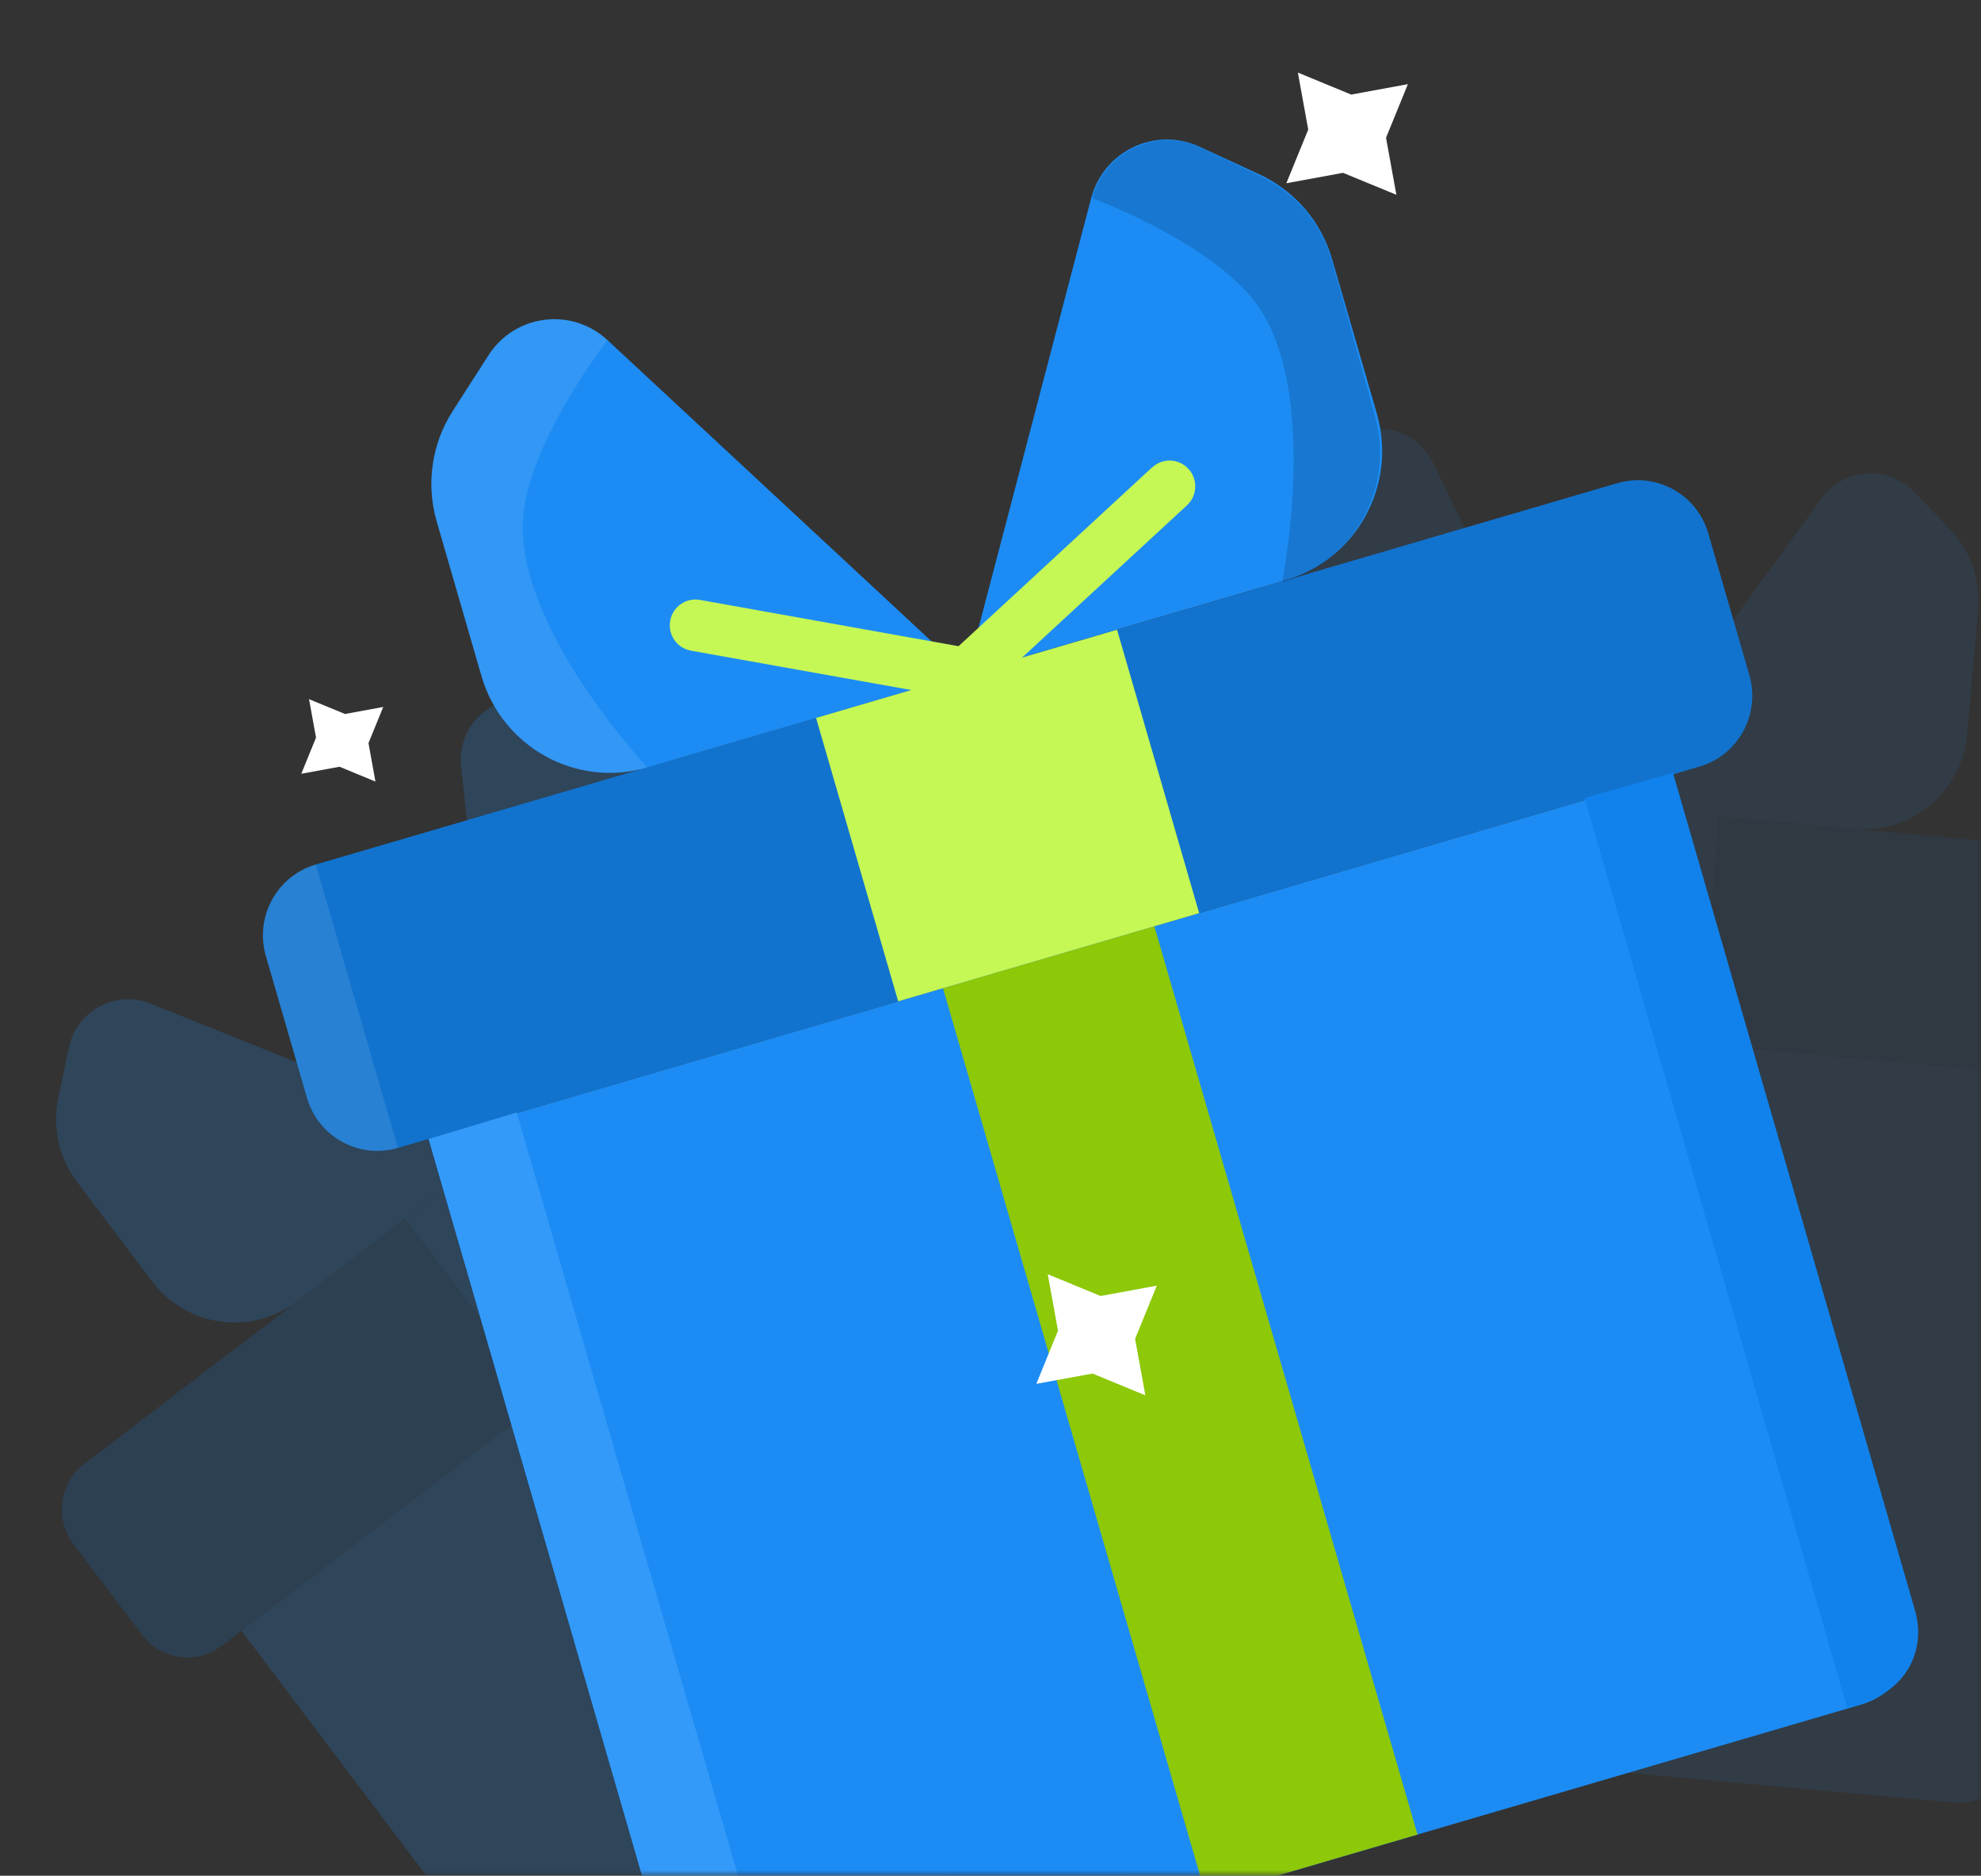 <?xml version="1.0" encoding="UTF-8"?>
<svg xmlns="http://www.w3.org/2000/svg" width="170" height="161" viewBox="0 0 170 161" fill="none">
  <rect x="0" y="0" width="170" height="161" fill="#333333" stroke="none"/>
  <g clip-path="url(#clip0_2010_938)">
    <mask id="mask0_2010_938" style="mask-type:luminance" maskUnits="userSpaceOnUse" x="0" y="0" width="170" height="161">
      <path d="M170 0H0V161H170V0Z" fill="white"></path>
    </mask>
    <g mask="url(#mask0_2010_938)">
      <g opacity="0.2">
        <path d="M78.935 70.877L7.234 125.651C5.091 127.289 4.673 130.364 6.301 132.521L12.197 140.329C13.825 142.485 16.883 142.906 19.026 141.268L90.727 86.495C92.871 84.857 93.289 81.781 91.661 79.625L85.765 71.817C84.137 69.66 81.079 69.24 78.935 70.877Z" fill="#1173CE"></path>
        <path d="M55.559 186.116C57.186 188.271 60.246 188.692 62.389 187.055L122.941 140.798C125.084 139.161 125.502 136.084 123.875 133.929L89.036 87.788L20.72 139.976L55.559 186.116Z" fill="#1C8CF4"></path>
        <path d="M60.699 109.428L49.054 118.324L86.842 168.369L98.486 159.473L60.699 109.428Z" fill="#1C8CF4"></path>
        <path d="M5.904 89.936L5.005 94.242C4.473 96.779 5.067 99.415 6.624 101.476L13.051 109.988C16.016 113.915 21.589 114.682 25.494 111.699L43.086 98.26L12.931 86.144C9.923 84.932 6.559 86.751 5.904 89.936Z" fill="#1C8CF4"></path>
        <path d="M49.453 60.279L45.088 59.994C41.854 59.781 39.223 62.554 39.57 65.785L43.081 98.255L60.672 84.817C64.577 81.834 65.339 76.229 62.373 72.301L55.947 63.79C54.39 61.728 52.018 60.45 49.453 60.279Z" fill="#1C8CF4"></path>
        <path d="M49.706 81.025L41.935 96.737L24.802 100.05C23.873 100.23 23.27 101.134 23.451 102.054C23.63 102.989 24.529 103.595 25.444 103.413L43.407 99.935C43.471 99.923 43.537 99.897 43.603 99.871C43.654 99.857 43.697 99.849 43.742 99.827C43.874 99.775 44.002 99.702 44.119 99.613C44.235 99.524 44.332 99.425 44.425 99.305C44.458 99.268 44.477 99.228 44.504 99.183C44.547 99.126 44.581 99.075 44.618 99.01L52.77 82.538C53.192 81.686 52.845 80.659 52.004 80.242C51.157 79.818 50.136 80.167 49.721 81.013L49.706 81.025Z" fill="#1C8CF4"></path>
        <path d="M51.376 91.927L34.794 104.595L46.586 120.212L63.169 107.545L51.376 91.927Z" fill="#1C8CF4"></path>
      </g>
      <g opacity="0.1">
        <path d="M181.995 73.228L92.325 65.073C89.644 64.829 87.274 66.818 87.032 69.515L86.154 79.28C85.912 81.977 87.889 84.36 90.57 84.604L180.24 92.759C182.92 93.002 185.29 91.014 185.533 88.317L186.411 78.552C186.652 75.855 184.676 73.472 181.995 73.228Z" fill="#1173CE"></path>
        <path d="M87.5 142.502C87.257 145.198 89.236 147.583 91.915 147.826L167.643 154.713C170.322 154.956 172.694 152.967 172.936 150.272L178.123 92.568L92.686 84.798L87.5 142.502Z" fill="#1C8CF4"></path>
        <path d="M142.688 89.338L128.125 88.014L122.499 150.601L137.063 151.925L142.688 89.338Z" fill="#1C8CF4"></path>
        <path d="M115.275 37.794L111.726 40.366C109.632 41.879 108.305 44.229 108.074 46.807L107.117 57.452C106.675 62.364 110.278 66.708 115.162 67.153L137.161 69.153L123.007 39.758C121.597 36.824 117.894 35.886 115.275 37.794Z" fill="#1C8CF4"></path>
        <path d="M167.321 45.409L164.287 42.239C162.042 39.889 158.239 40.153 156.33 42.776L137.164 69.141L159.164 71.141C164.048 71.586 168.366 67.962 168.808 63.049L169.765 52.405C169.997 49.827 169.1 47.274 167.321 45.409Z" fill="#1C8CF4"></path>
        <path d="M153.603 60.906L137.334 67.243L122.457 58.073C121.65 57.577 120.6 57.835 120.116 58.638C119.623 59.45 119.88 60.507 120.678 60.993L136.277 70.603C136.333 70.637 136.4 70.663 136.466 70.689C136.512 70.713 136.55 70.736 136.597 70.75C136.73 70.801 136.873 70.834 137.019 70.847C137.165 70.861 137.303 70.854 137.452 70.828C137.501 70.822 137.541 70.806 137.592 70.791C137.661 70.778 137.721 70.764 137.792 70.74L154.852 64.101C155.734 63.758 156.167 62.763 155.825 61.885C155.484 60.998 154.495 60.563 153.623 60.907L153.603 60.906Z" fill="#1C8CF4"></path>
        <path d="M147.53 70.089L126.792 68.203L125.037 87.734L145.775 89.62L147.53 70.089Z" fill="#1C8CF4"></path>
      </g>
      <path d="M138.79 41.472L27.1 74.204C23.761 75.182 21.843 78.698 22.815 82.057L26.339 94.221C27.312 97.579 30.807 99.509 34.147 98.53L145.837 65.799C149.176 64.821 151.095 61.304 150.121 57.946L146.598 45.782C145.625 42.423 142.129 40.494 138.79 41.472Z" fill="#1173CE"></path>
      <path d="M27.101 74.204L27.1 74.202C27.1 74.202 27.101 74.201 27.101 74.204L34.147 98.531C30.808 99.509 27.312 97.58 26.339 94.221L22.816 82.057C21.843 78.699 23.762 75.182 27.101 74.204Z" fill="white" fill-opacity="0.1"></path>
      <path d="M57.603 169.634C58.576 172.992 62.074 174.923 65.412 173.944L159.736 146.302C163.073 145.324 164.993 141.806 164.02 138.449L143.202 66.574L36.784 97.76L57.603 169.634Z" fill="#1C8CF4"></path>
      <path d="M57.604 169.636C58.576 172.993 62.002 175.432 66.969 173.545L44.34 95.489L36.785 97.762L57.604 169.636Z" fill="#339AFA"></path>
      <path d="M164.336 138.231C165.305 141.589 163.716 145.495 158.517 146.583L135.982 68.5L143.569 66.341L164.336 138.231Z" fill="#1182EC"></path>
      <path d="M99.062 79.508L80.923 84.824L103.504 162.78L121.643 157.465L99.062 79.508Z" fill="#8DC809"></path>
      <path d="M41.914 30.506L38.85 35.283C37.041 38.096 36.547 41.553 37.477 44.764L41.317 58.023C43.089 64.141 49.461 67.658 55.544 65.875L82.946 57.845L52.136 29.199C49.063 26.339 44.169 26.968 41.914 30.506Z" fill="#1C8CF4"></path>
      <path d="M41.914 30.505L38.85 35.283C37.041 38.096 36.547 41.553 37.477 44.764L41.317 58.022C43.089 64.141 49.461 67.657 55.544 65.875C55.544 65.875 44.176 53.753 44.891 44.413C45.394 37.844 52.136 29.199 52.136 29.199C49.063 26.338 44.169 26.968 41.914 30.505Z" fill="white" fill-opacity="0.1"></path>
      <path d="M108.09 14.973L102.955 12.599C99.151 10.837 94.702 12.959 93.635 17.019L82.942 57.827L110.345 49.797C116.428 48.014 119.924 41.606 118.151 35.487L114.312 22.229C113.381 19.018 111.106 16.373 108.09 14.973Z" fill="#1C8CF4"></path>
      <path d="M103.089 12.699L108.195 15.138C111.205 16.571 113.435 19.248 114.326 22.471L118.002 35.776C119.699 41.916 116.124 48.28 110.02 49.987C110.02 49.987 113.337 33.661 107.839 26.099C103.973 20.782 93.715 17.003 93.715 17.003C94.829 12.944 99.32 10.886 103.089 12.699Z" fill="black" fill-opacity="0.15"></path>
      <path d="M98.858 40.124L82.259 55.466L60.064 51.492C58.861 51.278 57.718 52.088 57.513 53.282C57.299 54.493 58.105 55.643 59.293 55.849L82.564 60.008C82.647 60.023 82.739 60.023 82.831 60.022C82.898 60.029 82.954 60.039 83.018 60.033C83.201 60.032 83.389 60.004 83.571 59.951C83.752 59.897 83.915 59.824 84.082 59.722C84.139 59.692 84.18 59.653 84.234 59.611C84.311 59.562 84.377 59.517 84.451 59.455L101.86 43.374C102.76 42.543 102.813 41.142 101.99 40.248C101.164 39.342 99.771 39.289 98.882 40.117L98.858 40.124Z" fill="#C5F755"></path>
      <path d="M95.861 54.052L70.031 61.622L77.077 85.949L102.908 78.379L95.861 54.052Z" fill="#C5F755"></path>
      <path d="M120.819 7.224L118.942 11.827L119.831 16.72L115.253 14.834L110.388 15.728L112.265 11.126L111.378 6.23L115.954 8.118L120.819 7.224Z" fill="white"></path>
      <path d="M99.27 110.354L97.41 114.916L98.289 119.766L93.754 117.896L88.933 118.781L90.791 114.22L89.912 109.37L94.447 111.24L99.27 110.354Z" fill="white"></path>
      <path d="M32.886 60.682L31.621 63.785L32.219 67.085L29.134 65.812L25.854 66.415L27.119 63.311L26.52 60.012L29.605 61.284L32.886 60.682Z" fill="white"></path>
    </g>
  </g>
  <defs>
    <clipPath id="clip0_2010_938">
      <rect width="170" height="161" fill="white"></rect>
    </clipPath>
  </defs>
</svg>
